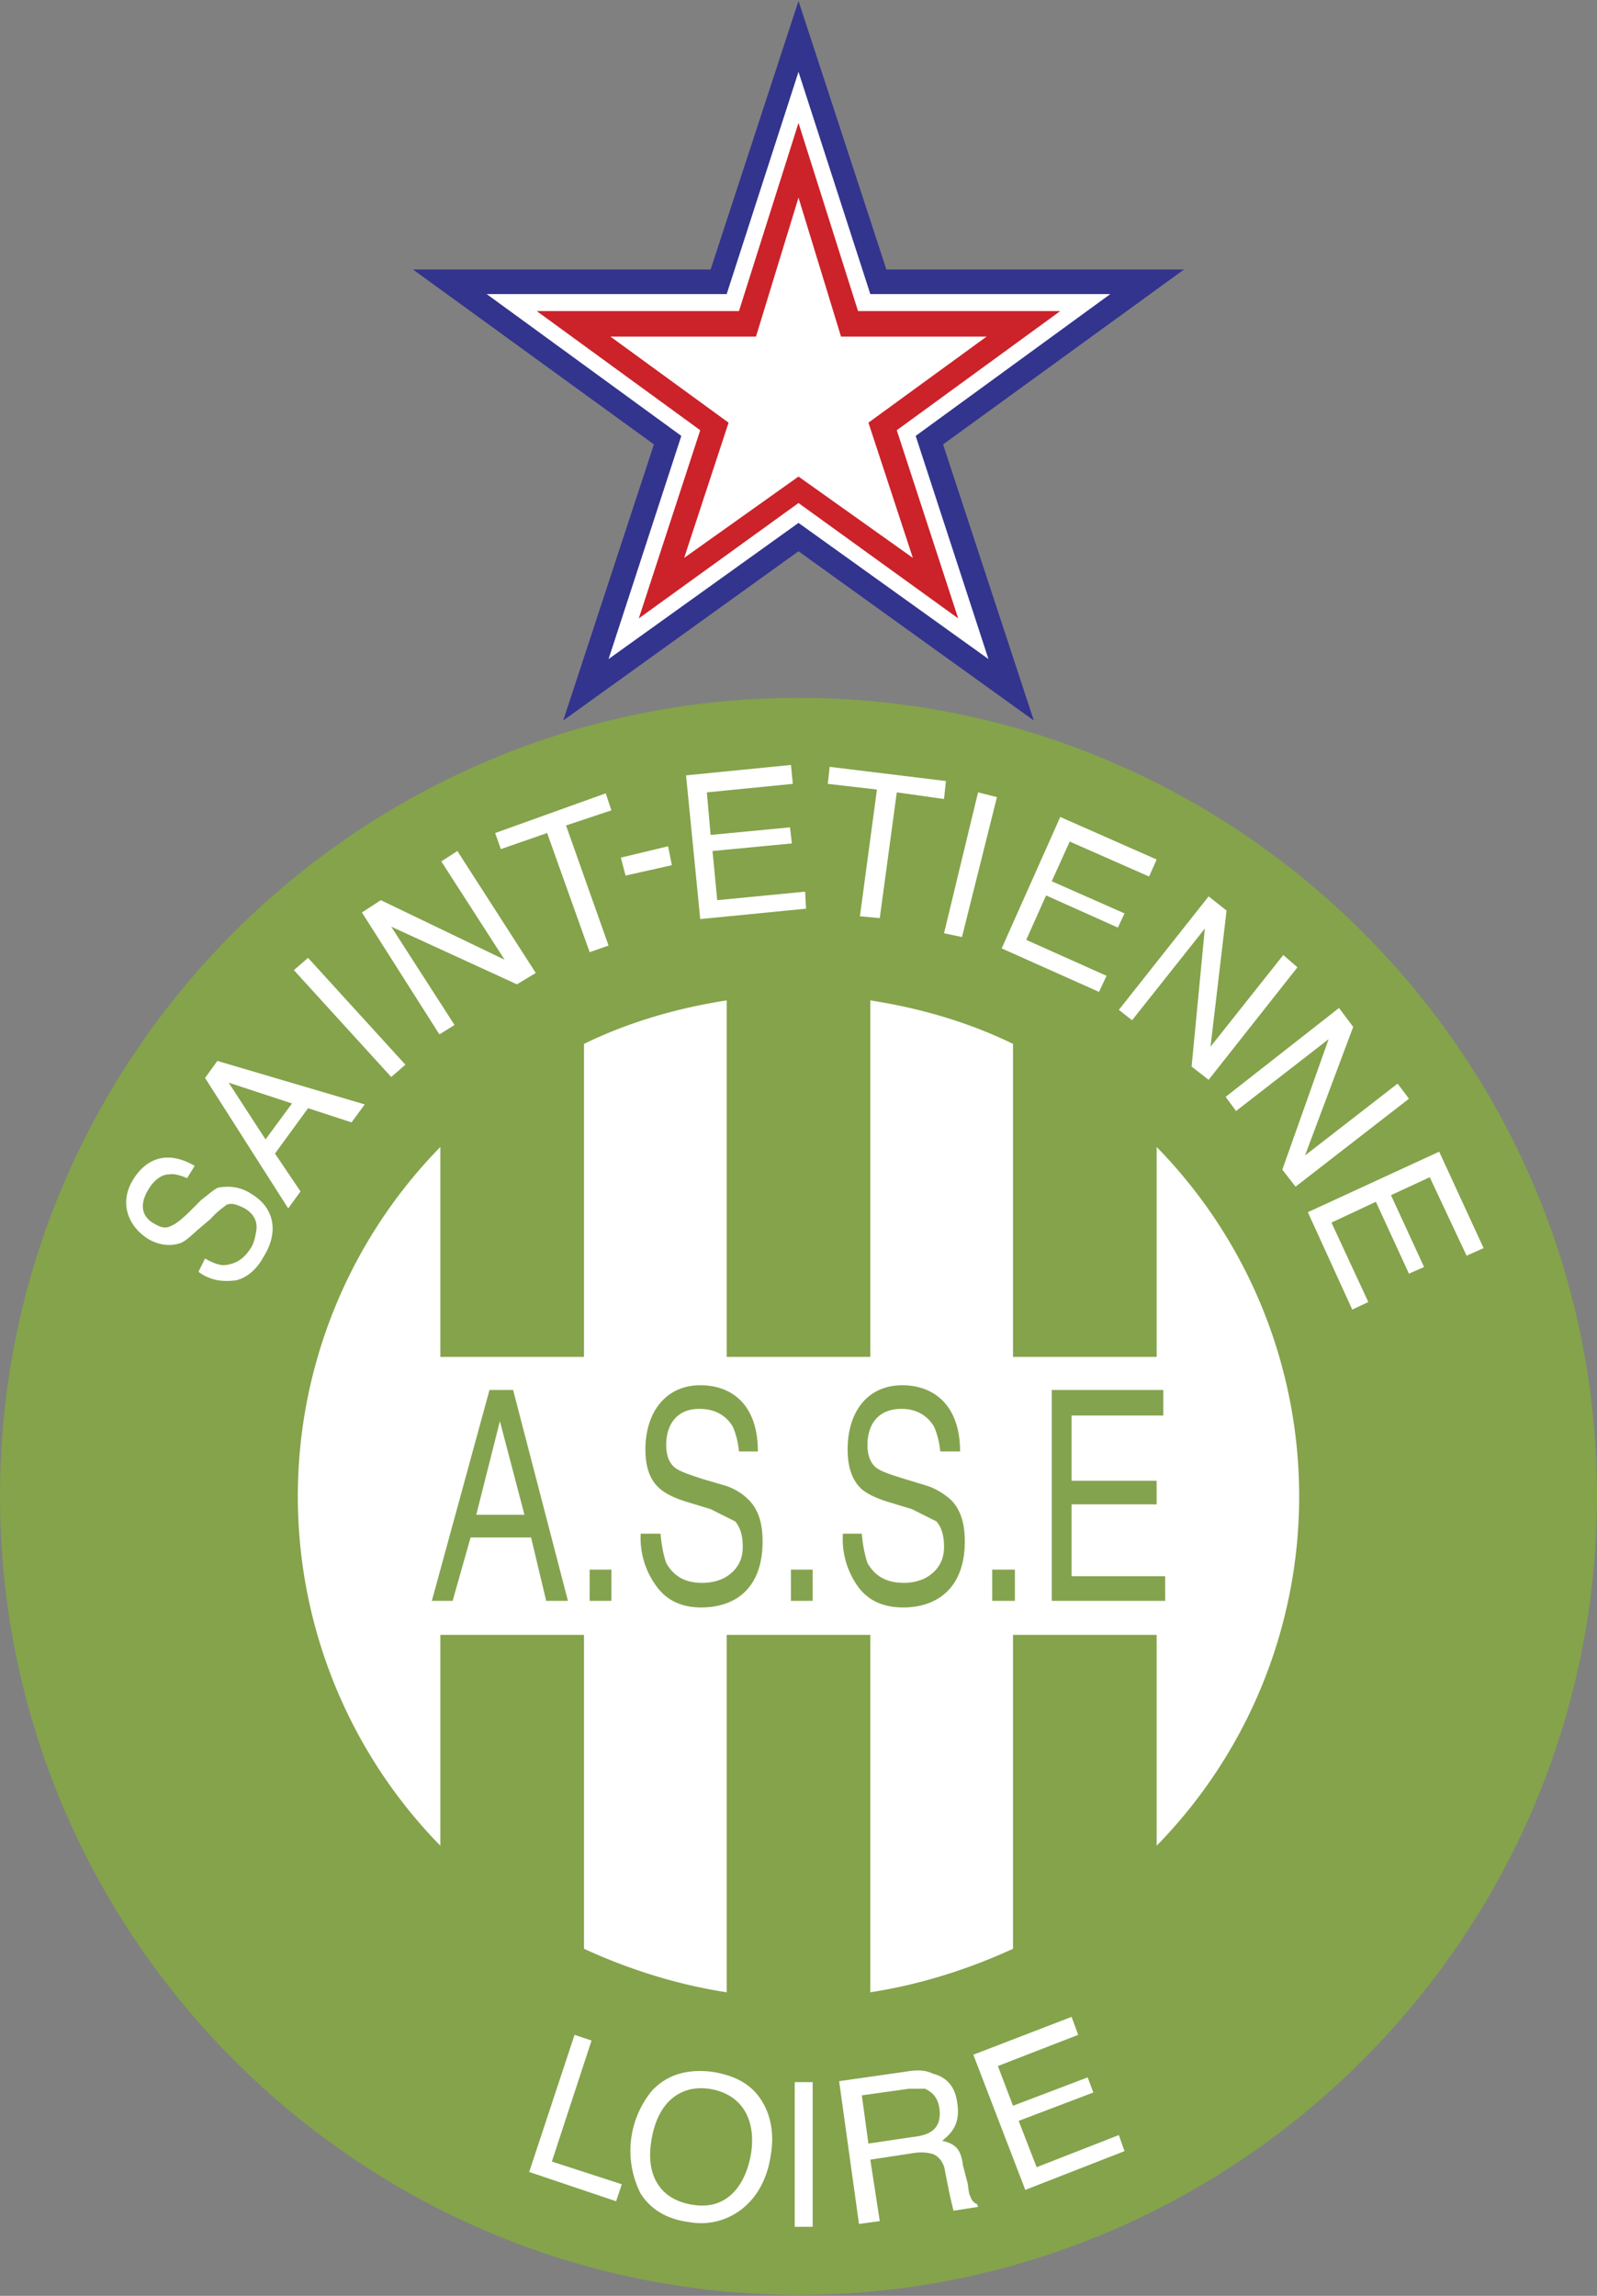 <svg fill="none" height="2428" width="1690" xmlns="http://www.w3.org/2000/svg"><rect width="100%" height="100%" fill="#808080" stroke="none"/><g clip-rule="evenodd" fill-rule="evenodd"><path d="m845 738c465 0 845 379 845 844s-380 845-845 845-845-379-845-845 380-844 845-844z" fill="#84a34b"/><path d="m618 1104v957c48 22 99 38 151 46v-1049c-52 8-104 23-151 46zm-152 848v-739a528 528 0 0 0 0 739zm455-894v1049c52-8 103-24 151-46v-957c-47-23-99-38-151-46zm303 155v739a528 528 0 0 0 0-739z" fill="#fff"/><path d="m393 1435h904v294h-904z" fill="#fff"/><path d="m504 1602h51l-26-99zm-47 91 61-223h25l58 223h-23l-16-67h-64l-19 67zm167 0v-33h23v33zm54-71h21c1 12 3 22 6 31 8 14 20 21 38 21 9 0 17-2 23-5 13-7 20-18 20-33 0-13-3-21-8-27l-26-13-23-7c-14-4-24-9-30-14-11-9-16-23-16-42 0-40 22-68 58-68 34 0 61 21 61 70h-20c-1-11-4-21-7-27-7-11-18-18-35-18-25 0-35 18-35 38 0 11 3 19 9 24 5 4 14 7 29 12l24 7c10 3 19 9 24 14 11 10 16 25 16 45 0 51-30 70-65 70-20 0-36-7-47-22a86 86 0 0 1 -17-56zm159 71v-33h23v33zm55-71h20c1 12 3 22 6 31 8 14 20 21 39 21 8 0 16-2 22-5 13-7 20-18 20-33 0-13-3-21-8-27l-26-13-23-7c-14-4-24-9-30-14-10-9-15-23-15-42 0-40 21-68 58-68 33 0 61 21 61 70h-21c-1-11-4-21-7-27-7-11-18-18-34-18-26 0-36 18-36 38 0 11 3 19 9 24 5 4 14 7 30 12l23 7c10 3 19 9 25 14 11 10 16 25 16 45 0 51-31 70-65 70-21 0-37-7-48-22a86 86 0 0 1 -16-56zm158 71v-33h24v33zm63 0v-223h118v27h-97v69h90v25h-90v76h99v26z" fill="#84a34f"/><path d="m560 2297 48-145 18 6-42 128 74 24-6 18zm193-106c26 4 44 14 55 34 8 14 11 33 8 52-3 23-12 42-26 55a70 70 0 0 1 -61 18c-23-3-40-13-51-30a100 100 0 0 1 12-109c16-17 37-23 63-20zm-18 141c36 5 55-23 60-56 5-36-11-62-45-67-30-4-55 14-61 57-5 33 8 61 46 66zm106 23v-153h19v153zm78-88 47-7c20-2 31-10 28-31-2-11-7-16-15-20h-17l-50 7zm-10 85-21-151 70-10c12-2 21-2 29 2 16 4 24 15 26 31 3 19-3 30-16 40 13 3 20 8 22 26l5 19c1 6 1 11 3 14 1 4 4 7 7 8l1 3-26 4-4-17-5-25c-1-9-7-16-13-18-7-2-14-2-20-1l-46 7 10 65zm176-36-55-143 104-40 7 19-85 33 16 42 79-30 6 16-79 30 19 49 87-34 6 17zm-875-971 7-14c7 4 14 7 20 7 12-1 21-6 29-19 3-5 4-11 5-16 2-11-2-19-12-25-8-4-13-6-19-4-4 3-11 8-17 15l-13 11c-9 8-14 13-20 15-10 3-21 2-32-4-22-13-32-38-18-62s37-33 66-16l-8 13c-7-3-14-5-19-4-8 0-16 6-22 16-11 18-5 30 6 36 7 4 12 6 19 2 3-1 10-6 19-15l12-12c8-6 13-11 18-13 11-2 23-1 34 6 29 17 28 45 14 67-7 13-17 22-29 25-15 2-28 0-40-9zm71-140 28-38-67-22zm24 73-88-138 13-18 156 46-14 19-46-15-35 48 27 40zm109-139-103-113 15-13 103 113zm51-45-82-129 20-13 131 63-67-104 17-11 83 129-20 12-133-61 67 104zm59-213 117-42 6 18-48 16 45 127-20 7-45-126-49 17zm133 26 50-12 4 20-49 11zm84 65-15-152 111-11 2 20-91 9 4 45 84-8 2 17-84 8 5 52 93-9 1 18zm137-161 123 15-2 19-50-7-18 133-21-2 18-134-52-6zm121 176 36-149 20 5-37 148zm61 16 62-139 102 45-8 18-84-37-19 42 77 34-7 15-76-34-21 47 85 38-8 17zm124 65 95-120 19 15-17 144 77-97 15 13-94 119-18-14 14-146-77 97zm113 92 120-94 15 20-51 136 98-76 12 16-120 93-14-18 49-138-98 76zm87 122 139-64 47 102-18 8-39-83-41 19 35 76-16 7-35-76-47 22 39 84-17 8z" fill="#fff"/><path d="m845 583-249 179 96-292-255-185h315l93-284 93 284h315l-255 185 96 292z" fill="#33348e"/><path d="m845 553-201 144 77-236-206-150h254l76-235 76 235h254l-206 150 77 236z" fill="#fff"/><path d="m845 532-169 122 65-199-173-126h214l63-199 63 199h214l-173 126 65 199z" fill="#cc2229"/><path d="m845 504-121 86 47-143-125-91h154l45-147 45 147h154l-125 91 47 143z" fill="#fff"/></g></svg>